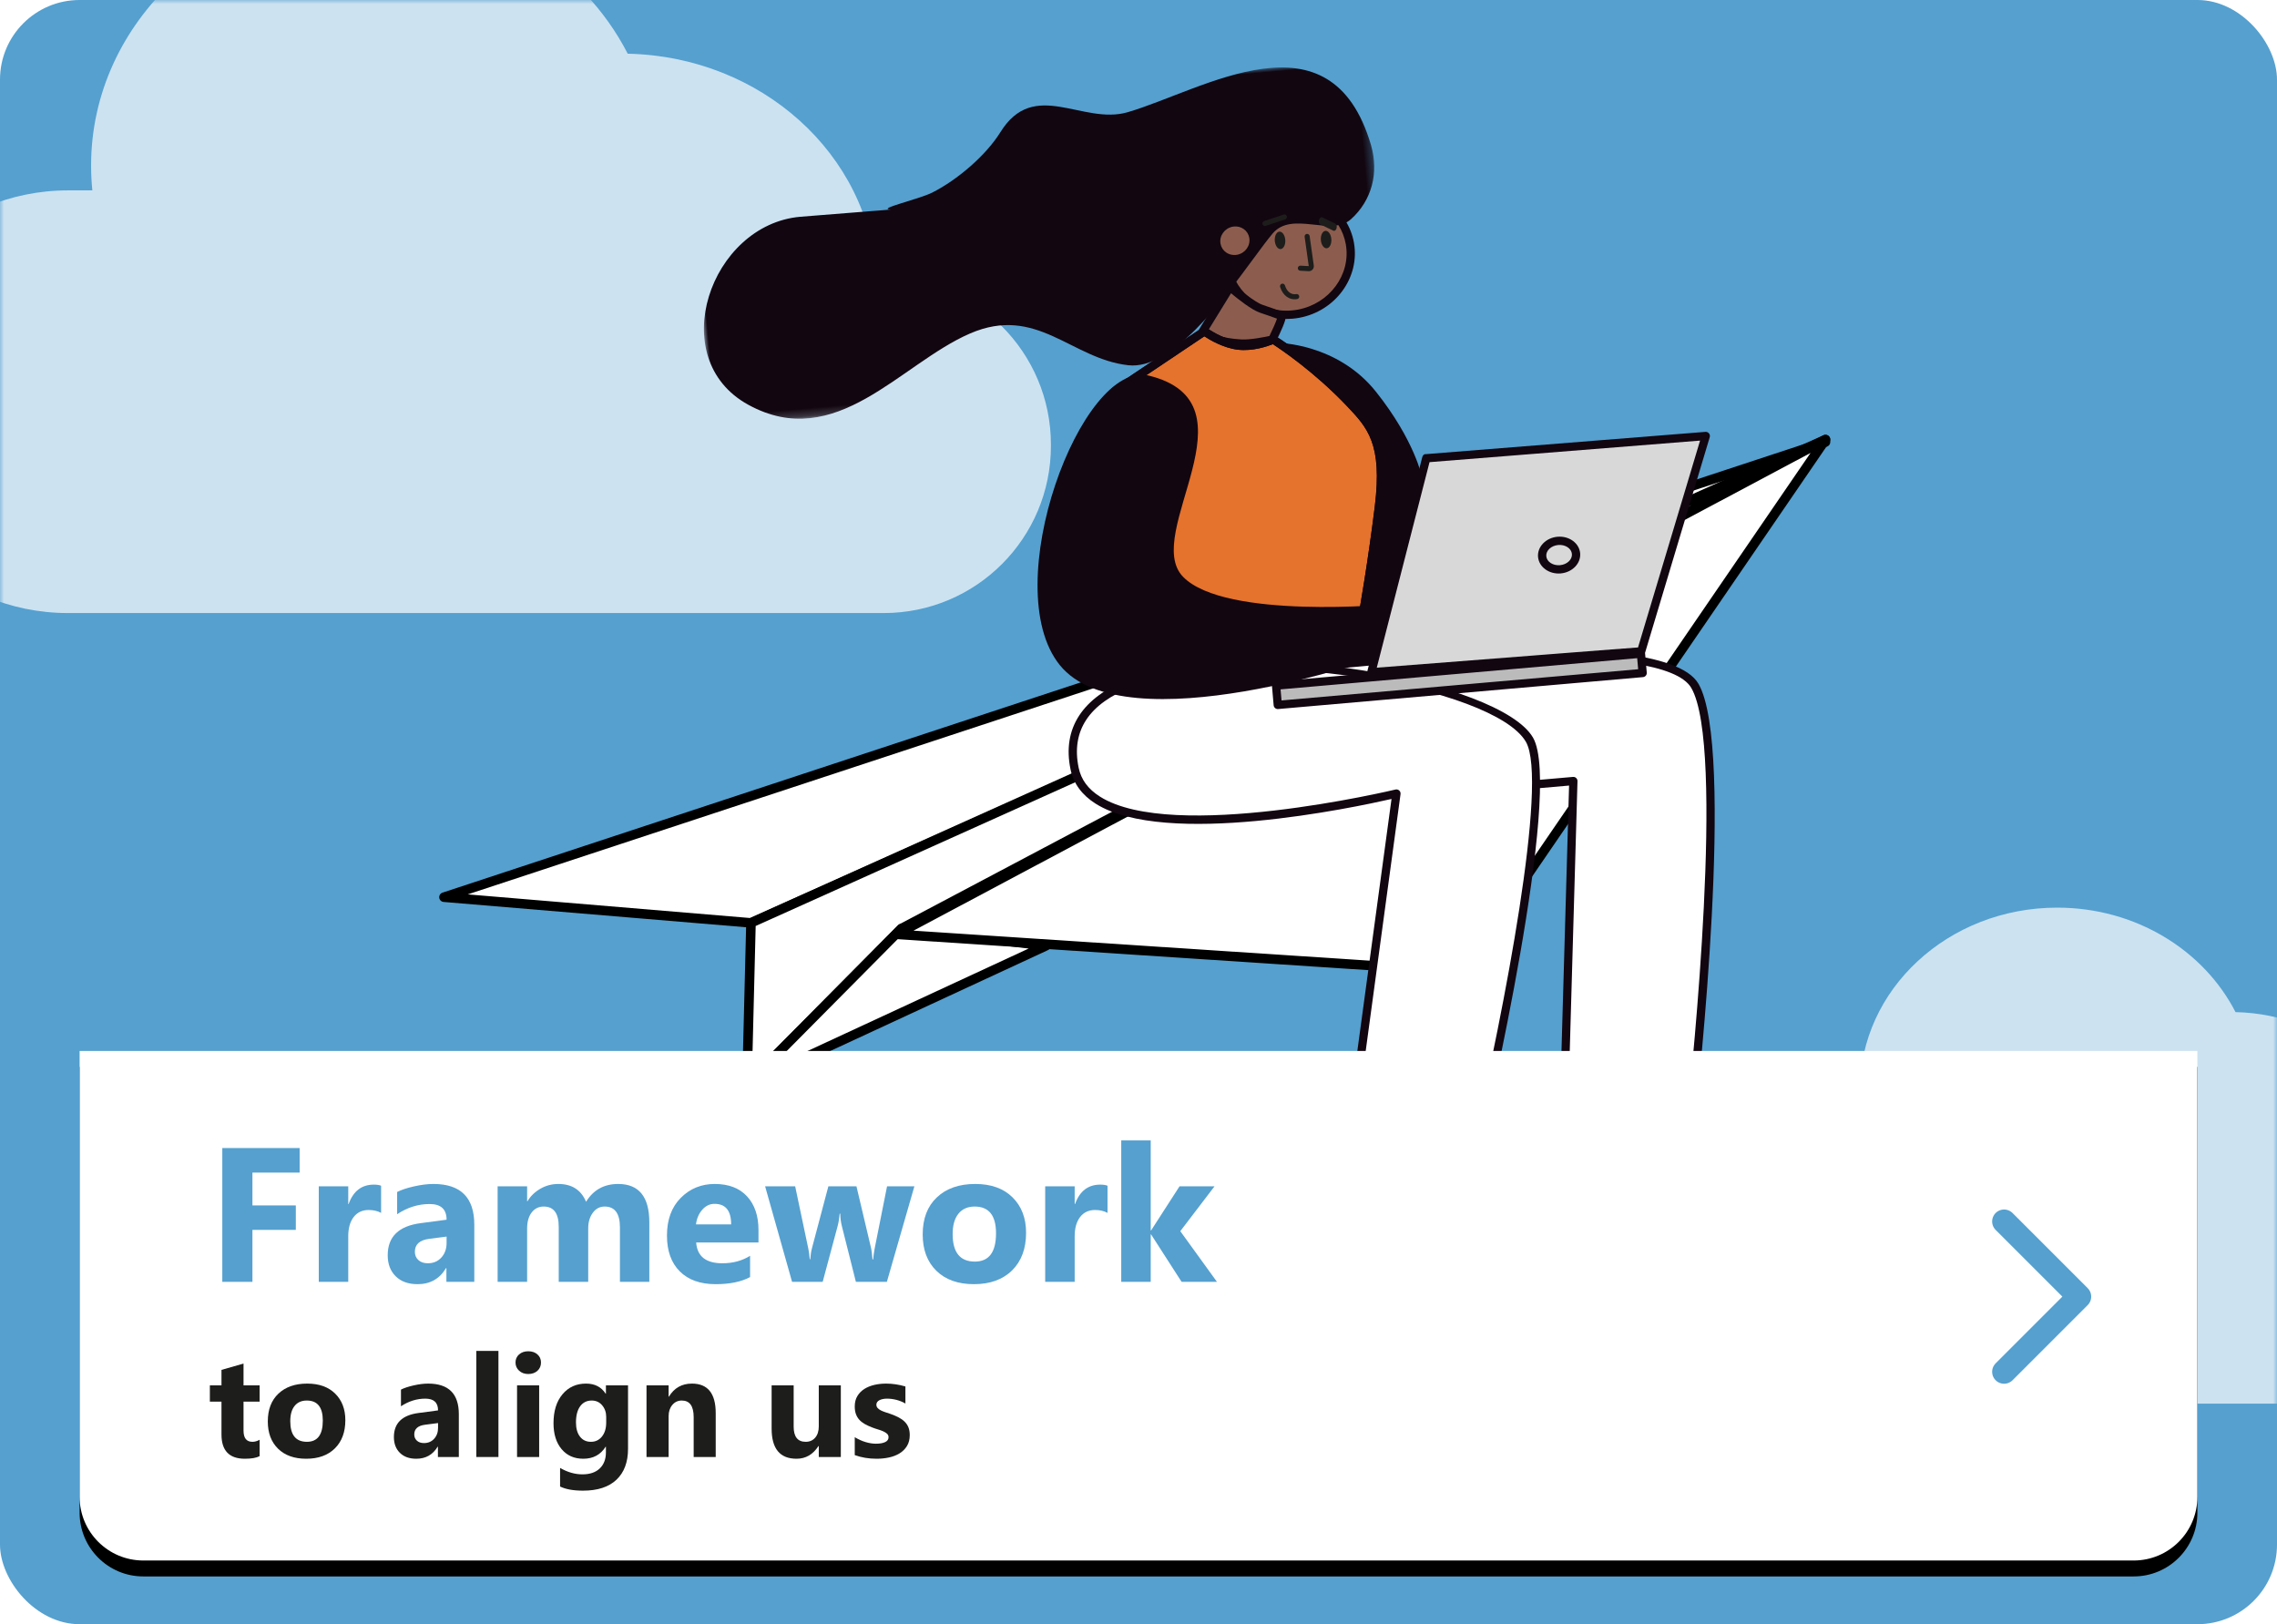 <?xml version="1.0" encoding="UTF-8"?>
<svg width="286px" height="204px" viewBox="0 0 286 204" version="1.1" xmlns="http://www.w3.org/2000/svg" xmlns:xlink="http://www.w3.org/1999/xlink">
    <title>framework-tile</title>
    <defs>
        <rect id="path-1" x="0" y="0" width="286" height="204" rx="10"></rect>
        <polygon id="path-3" points="3.3060661e-16 9.02852716e-16 85.729 9.02852716e-16 85.729 38.782 3.3060661e-16 38.782"></polygon>
        <polygon id="path-5" points="8.39675643e-16 -4.02595157e-16 26.034 -4.02595157e-16 26.034 11.115 8.39675643e-16 11.115"></polygon>
        <path d="M0,0 L266,0 L266,56 C266,60.418 262.418,64 258,64 L8,64 C3.582,64 2.705415e-16,60.418 0,56 L0,0 L0,0 Z" id="path-7"></path>
        <filter x="-2.6%" y="-7.8%" width="105.3%" height="121.9%" filterUnits="objectBoundingBox" id="filter-8">
            <feOffset dx="0" dy="2" in="SourceAlpha" result="shadowOffsetOuter1"></feOffset>
            <feGaussianBlur stdDeviation="2" in="shadowOffsetOuter1" result="shadowBlurOuter1"></feGaussianBlur>
            <feColorMatrix values="0 0 0 0 0   0 0 0 0 0   0 0 0 0 0  0 0 0 0.213 0" type="matrix" in="shadowBlurOuter1"></feColorMatrix>
        </filter>
    </defs>
    <g id="Change-Management---Designs" stroke="none" stroke-width="1" fill="none" fill-rule="evenodd">
        <g id="CM---Home---Design" transform="translate(-425, -989)">
            <g id="framework-tile" transform="translate(425, 989)">
                <g id="framework-thumbnail">
                    <mask id="mask-2" fill="white">
                        <use xlink:href="#path-1"></use>
                    </mask>
                    <use id="Mask" fill="#55A0CF" xlink:href="#path-1"></use>
                    <g id="Group-11" opacity="0.698" mask="url(#mask-2)" fill="#FFFFFF">
                        <g transform="translate(-18, -12)" id="Combined-Shape">
                            <path d="M64.844,0 C78.97,0 91.164,7.663 96.844,18.745 C113.625,19.102 127.218,31.413 128.081,46.842 L129,46.842 C140.598,46.842 150,56.244 150,67.842 L150,68 C150,79.598 140.598,89 129,89 L26.544,89 C11.884,89 8.97651952e-16,77.116 0,62.456 C-1.7953039e-15,47.796 11.884,35.912 26.544,35.912 L29.599,35.913 C29.494,34.885 29.441,33.843 29.441,32.789 C29.441,14.68 45.291,0 64.844,0 Z"></path>
                        </g>
                    </g>
                    <g id="Group-11" opacity="0.698" mask="url(#mask-2)" fill="#FFFFFF">
                        <g transform="translate(213, 114)" id="Combined-Shape">
                            <path d="M45.391,0 C55.279,0 63.815,5.364 67.791,13.122 C79.538,13.371 89.052,21.989 89.657,32.789 L90.245,32.789 C98.394,32.789 105,39.396 105,47.545 C105,55.694 98.394,62.3 90.245,62.3 L18.581,62.3 C8.319,62.3 6.28356366e-16,53.981 0,43.719 C-1.25671273e-15,33.457 8.319,25.139 18.581,25.139 L20.719,25.139 C20.646,24.419 20.609,23.69 20.609,22.953 C20.609,10.276 31.704,0 45.391,0 Z"></path>
                        </g>
                    </g>
                    <g id="Group-10" mask="url(#mask-2)">
                        <g transform="translate(55.767, 3.913)">
                            <g id="Group-9" transform="translate(0, 51.298)" stroke-linejoin="round">
                                <polygon id="Path-5" stroke="#000000" stroke-width="1.2" fill="#FFFFFF" points="0 57.476 173.52 0.309 38.558 60.703"></polygon>
                                <polygon id="Path-6" stroke="#000000" stroke-width="1.2" fill="#FFFFFF" points="38.053 80.982 38.558 60.703 173.52 5.42831324e-14 57.456 61.42"></polygon>
                                <polygon id="Path-7" stroke="#000000" stroke-width="1.2" fill="#FFFFFF" points="38.053 80.982 75.611 63.579 57.456 61.42"></polygon>
                                <polygon id="Path-8" stroke="#000000" stroke-width="1.2" fill="#FFFFFF" points="173.52 0 127.781 66.808 56.832 62.14"></polygon>
                            </g>
                            <g id="Group-47" transform="translate(99.876, 78.904) rotate(-5) translate(-99.876, -78.904)translate(36.474, 5.245)">
                                <polygon id="Path-10" fill="#8C5D4E" points="80.003 18.997 81.37 21.305 81.509 24.617 80.756 27.068 78.415 29.601 74.864 31.124 72.808 31.124 69.923 30.16 67.321 28.447 65.846 26.195 71.489 18.997 75.437 17.994 78.415 17.994"></polygon>
                                <g id="Group-3" transform="translate(0, 0)">
                                    <mask id="mask-4" fill="white">
                                        <use xlink:href="#path-3"></use>
                                    </mask>
                                    <g id="Clip-2"></g>
                                    <path d="M24.73,13.555 C24.969,13.583 14.873,13.475 13.33,13.475 C1.993,13.475 -5.293,29.722 4.779,36.435 C15.211,43.391 24.231,32.96 33.281,29.943 C41.963,27.049 45.672,34.227 52.757,35.644 C58.096,36.712 65.11,28.742 69.566,23.689 C70.614,22.498 71.523,21.47 72.233,20.759 C74.941,18.05 79.509,21.835 82.21,19.809 C85.013,17.706 86.238,14.305 85.534,10.784 C82.001,-6.889 65.2,2.025 55.449,3.975 C49.645,5.135 44.117,-1.343 39.298,5.083 C37.225,7.846 33.38,10.585 30.113,11.892 C28.369,12.589 22.865,13.333 24.73,13.555" id="Fill-1" fill="#120610" mask="url(#mask-4)"></path>
                                </g>
                                <path d="M74.127,16.61 C73.879,16.61 73.629,16.621 73.377,16.646 C69.336,17.028 66.314,20.458 66.643,24.292 L66.643,24.293 C66.795,26.077 67.652,27.705 69.056,28.877 C70.573,30.144 72.532,30.731 74.555,30.542 C78.599,30.159 81.621,26.729 81.292,22.896 C81.139,21.11 80.282,19.483 78.879,18.311 C77.549,17.201 75.885,16.61 74.127,16.61 M73.806,31.617 C71.804,31.617 69.906,30.942 68.389,29.674 C66.771,28.323 65.784,26.443 65.607,24.381 C65.229,19.981 68.672,16.046 73.28,15.61 C75.587,15.389 77.815,16.068 79.545,17.513 C81.164,18.864 82.153,20.744 82.327,22.807 C82.705,27.206 79.261,31.141 74.653,31.578 C74.368,31.604 74.086,31.617 73.806,31.617" id="Fill-4" fill="#120610"></path>
                                <path d="M65.1,21.468 C64.999,20.199 65.969,19.065 67.268,18.934 C68.566,18.804 69.701,19.726 69.803,20.995 C69.906,22.263 68.936,23.397 67.638,23.528 C66.337,23.658 65.201,22.736 65.1,21.468" id="Fill-6" fill="#8C5D4E"></path>
                                <path d="M67.514,19.442 C67.451,19.442 67.386,19.445 67.321,19.451 C66.302,19.554 65.538,20.44 65.617,21.426 C65.654,21.888 65.871,22.306 66.229,22.603 C66.602,22.916 67.094,23.055 67.585,23.01 C68.603,22.908 69.364,22.023 69.285,21.037 C69.248,20.574 69.031,20.155 68.674,19.857 C68.349,19.586 67.943,19.442 67.514,19.442 M67.388,24.059 C66.716,24.059 66.076,23.831 65.562,23.402 C64.99,22.924 64.64,22.252 64.582,21.509 C64.457,19.963 65.64,18.576 67.216,18.417 C68.001,18.34 68.751,18.567 69.34,19.058 C69.913,19.537 70.262,20.21 70.321,20.953 C70.447,22.499 69.267,23.887 67.691,24.044 C67.589,24.054 67.488,24.059 67.388,24.059" id="Fill-8" fill="#120610"></path>
                                <path d="M69.988,30.023 C71.199,30.548 72.496,31.163 72.496,31.163 C72.496,31.654 71.046,34.012 71.046,34.012 C71.046,34.012 68.56,34.375 67.108,34.167 C63.153,33.602 62.447,32.199 62.447,32.199 L66.337,26.965 C66.337,26.965 68.777,29.497 69.988,30.023" id="Fill-10" fill="#8C5D4E"></path>
                                <path d="M63.107,32.182 C63.503,32.547 64.588,33.283 67.181,33.652 C68.288,33.809 70.087,33.61 70.731,33.529 C71.19,32.769 71.661,31.915 71.868,31.442 C71.393,31.221 70.568,30.841 69.78,30.5 C68.789,30.07 67.175,28.538 66.393,27.761 L63.107,32.182 Z M68.195,34.751 C67.784,34.751 67.384,34.732 67.035,34.682 C62.93,34.096 62.067,32.601 61.982,32.433 C61.895,32.257 61.913,32.047 62.031,31.889 L65.92,26.655 C66.009,26.532 66.151,26.456 66.304,26.445 C66.458,26.43 66.606,26.495 66.71,26.604 C67.37,27.287 69.281,29.149 70.195,29.546 C71.413,30.074 72.719,30.692 72.719,30.692 C72.9,30.778 73.016,30.961 73.016,31.162 C73.016,31.691 72.185,33.152 71.489,34.284 C71.407,34.415 71.273,34.504 71.121,34.526 C71.04,34.538 69.561,34.751 68.195,34.751 L68.195,34.751 Z" id="Fill-12" fill="#120610"></path>
                                <g id="Group-16" transform="translate(72.34, 136.202)">
                                    <mask id="mask-6" fill="white">
                                        <use xlink:href="#path-5"></use>
                                    </mask>
                                    <g id="Clip-15"></g>
                                    <polygon id="Fill-14" fill="#000000" mask="url(#mask-6)" points="8.39675643e-16 2.213 0.986 11.087 26.034 11.115 12.228 -4.02595157e-16"></polygon>
                                </g>
                                <polygon id="Fill-17" fill="#000000" points="100.52 137.013 101.755 146.674 126.803 146.7 112.997 135.586"></polygon>
                                <path d="M71.692,34.48 C71.692,34.48 79.137,35.156 83.451,41.671 C87.766,48.185 88.275,52.838 88.275,52.838 L82.436,68.997 L79.814,68.912 L71.692,34.48 Z" id="Fill-19" fill="#120610"></path>
                                <path d="M98.719,92.541 L103.887,92.541 L98.669,137.347 L115.087,135.122 C115.087,135.122 124.069,90.326 120.132,81.958 C116.194,73.589 68.198,75.558 68.198,75.558 L98.719,92.541 Z" id="Fill-21" fill="#FFFFFF"></path>
                                <path d="M98.853,92.021 L103.887,92.021 C104.036,92.021 104.177,92.084 104.275,92.196 C104.375,92.307 104.421,92.454 104.403,92.601 L99.263,136.741 L114.649,134.657 C115.489,130.377 123.298,89.905 119.661,82.179 C116.688,75.859 84.49,75.548 70.079,76.01 L98.853,92.021 Z M98.67,137.866 C98.534,137.866 98.404,137.814 98.306,137.717 C98.19,137.605 98.136,137.446 98.154,137.287 L103.302,93.061 L98.718,93.061 C98.629,93.061 98.544,93.039 98.467,92.995 L67.947,76.012 C67.742,75.899 67.638,75.665 67.693,75.438 C67.746,75.211 67.945,75.048 68.178,75.038 C70.148,74.959 116.564,73.155 120.603,81.736 C124.568,90.163 115.965,133.388 115.597,135.224 C115.554,135.442 115.378,135.607 115.156,135.637 L98.739,137.861 C98.717,137.864 98.692,137.866 98.67,137.866 L98.67,137.866 Z" id="Fill-23" fill="#120610"></path>
                                <path d="M81.613,92.172 C81.613,92.172 43.1,97.992 41.617,85.527 C39.155,64.852 94.228,77.122 98.842,86.88 C102.042,93.649 88.012,136.475 88.012,136.475 L71.275,137.952 L81.613,92.172 Z" id="Fill-25" fill="#FFFFFF"></path>
                                <path d="M81.612,91.652 C81.757,91.652 81.895,91.711 81.992,91.818 C82.11,91.943 82.157,92.119 82.12,92.286 L71.939,137.371 L87.624,135.988 C92.471,121.142 100.814,92.27 98.373,87.103 C94.945,79.858 64.324,71.727 49.744,75.918 C44.133,77.533 41.571,80.745 42.132,85.465 C42.313,86.984 43.083,88.241 44.488,89.311 C53.085,95.864 81.247,91.7 81.535,91.658 C81.562,91.654 81.586,91.652 81.612,91.652 M71.275,138.472 C71.125,138.472 70.983,138.408 70.883,138.294 C70.774,138.169 70.731,137.999 70.767,137.837 L80.938,92.793 C76.261,93.442 52.104,96.42 43.856,90.138 C42.24,88.906 41.314,87.376 41.1,85.589 C40.477,80.36 43.367,76.671 49.457,74.92 C64.364,70.633 95.763,79.153 99.311,86.658 C102.563,93.535 89.082,134.88 88.505,136.637 C88.44,136.835 88.266,136.975 88.057,136.993 L71.32,138.47 C71.306,138.47 71.29,138.472 71.275,138.472" id="Fill-27" fill="#120610"></path>
                                <path d="M50.79,38.755 L62.64,32.23 C62.64,32.23 64.589,33.94 66.721,34.386 C68.855,34.831 71.169,34.012 71.169,34.012 C71.169,34.012 75.789,37.449 79.994,42.734 C82.409,45.769 84.278,48.028 82.56,56.1 C80.844,64.171 78.966,70.924 78.966,70.924 L52.174,67.983 L50.79,38.755 Z" id="Fill-29" fill="#E5722D"></path>
                                <path d="M52.672,67.515 L78.582,70.358 C79.017,68.753 80.601,62.811 82.051,55.992 C83.702,48.229 82.002,46.091 79.649,43.134 C75.985,38.531 72.013,35.326 71.068,34.59 C70.37,34.799 68.454,35.282 66.614,34.895 C64.841,34.524 63.221,33.36 62.581,32.855 L51.324,39.055 L52.672,67.515 Z M78.966,71.444 C78.948,71.444 78.93,71.443 78.909,71.441 L52.118,68.5 C51.864,68.472 51.667,68.263 51.655,68.007 L50.27,38.78 C50.262,38.582 50.366,38.396 50.54,38.301 L62.39,31.775 C62.579,31.667 62.819,31.694 62.983,31.838 C63.001,31.855 64.86,33.466 66.826,33.877 C68.808,34.293 70.975,33.53 70.997,33.522 C71.153,33.466 71.338,33.493 71.48,33.595 C71.527,33.631 76.2,37.134 80.4,42.41 C82.898,45.547 84.821,47.964 83.067,56.208 C81.367,64.202 79.486,70.995 79.468,71.063 C79.405,71.29 79.198,71.444 78.966,71.444 L78.966,71.444 Z" id="Fill-31" fill="#120610"></path>
                                <path d="M50.79,38.755 L62.64,32.23 C62.64,32.23 64.589,33.94 66.721,34.386 C68.855,34.831 71.169,34.012 71.169,34.012 C71.169,34.012 75.789,37.449 79.994,42.734 C82.409,45.769 84.278,48.028 82.56,56.1 C80.844,64.171 78.966,70.924 78.966,70.924 L52.174,67.983 L50.79,38.755 Z" id="Fill-33"></path>
                                <path d="M52.672,67.515 L78.582,70.358 C79.017,68.753 80.601,62.811 82.051,55.992 C83.702,48.229 82.002,46.091 79.649,43.134 C75.985,38.531 72.013,35.326 71.068,34.59 C70.37,34.799 68.454,35.282 66.614,34.895 C64.841,34.524 63.221,33.36 62.581,32.855 L51.324,39.055 L52.672,67.515 Z M78.966,71.444 C78.948,71.444 78.93,71.443 78.909,71.441 L52.118,68.5 C51.864,68.472 51.667,68.263 51.655,68.007 L50.27,38.78 C50.262,38.582 50.366,38.396 50.54,38.301 L62.39,31.775 C62.579,31.667 62.819,31.694 62.983,31.838 C63.001,31.855 64.86,33.466 66.826,33.877 C68.808,34.293 70.975,33.53 70.997,33.522 C71.153,33.466 71.338,33.493 71.48,33.595 C71.527,33.631 76.2,37.134 80.4,42.41 C82.898,45.547 84.821,47.964 83.067,56.208 C81.367,64.202 79.486,70.995 79.468,71.063 C79.405,71.29 79.198,71.444 78.966,71.444 L78.966,71.444 Z" id="Fill-35" fill="#120610"></path>
                                <path d="M57.299,62.729 C52.498,56.89 68.89,41.81 55.177,37.156 C46.948,34.364 33.838,61.924 40.899,72.414 C48.197,83.253 80.931,74.9 80.931,74.9 L83.091,68.423 C83.091,68.423 62.099,68.568 57.299,62.729" id="Fill-37" fill="#120610"></path>
                                <polygon id="Fill-41" fill="#BBBBBB" points="67.735 79.781 113.739 79.781 113.739 77.347 67.735 77.347"></polygon>
                                <path d="M68.256,79.261 L113.219,79.261 L113.219,77.866 L68.256,77.866 L68.256,79.261 Z M113.739,80.301 L67.736,80.301 C67.449,80.301 67.216,80.069 67.216,79.781 L67.216,77.346 C67.216,77.059 67.449,76.826 67.736,76.826 L113.739,76.826 C114.025,76.826 114.259,77.059 114.259,77.346 L114.259,79.781 C114.259,80.069 114.025,80.301 113.739,80.301 L113.739,80.301 Z" id="Fill-43" fill="#120610"></path>
                                <path d="M72.536,134.358 C72.272,134.358 72.047,134.159 72.019,133.891 C71.99,133.606 72.197,133.351 72.484,133.322 L89.277,131.598 C89.584,131.562 89.817,131.777 89.848,132.062 C89.876,132.348 89.669,132.602 89.383,132.632 L72.589,134.355 C72.571,134.357 72.553,134.358 72.536,134.358" id="Fill-45" fill="#120610"></path>
                                <path d="M99.108,133.034 C98.853,133.034 98.631,132.846 98.595,132.587 C98.554,132.303 98.751,132.04 99.035,131.999 L116.099,129.592 C116.373,129.553 116.645,129.749 116.686,130.033 C116.726,130.318 116.529,130.581 116.245,130.621 L99.182,133.029 C99.157,133.032 99.133,133.034 99.108,133.034" id="Fill-46" fill="#120610"></path>
                                <polygon id="Path-9" fill="#D8D8D8" points="89.301 50.544 79.372 77.018 114.029 76.457 124.084 51.12"></polygon>
                                <path d="M80.53,76.207 L113.445,76.525 L123.469,51.331 L89.381,51.067 L80.53,76.207 Z M113.796,77.568 L113.792,77.568 L79.795,77.24 C79.626,77.238 79.47,77.156 79.372,77.018 C79.277,76.881 79.253,76.706 79.309,76.547 L88.523,50.371 C88.596,50.16 88.777,49.968 89.017,50.024 L124.237,50.297 C124.407,50.298 124.567,50.384 124.663,50.527 C124.761,50.669 124.779,50.85 124.716,51.009 L114.279,77.24 C114.2,77.438 114.009,77.568 113.796,77.568 L113.796,77.568 Z" id="Fill-39" fill="#120610"></path>
                                <path d="M104.578,62.842 C103.686,62.842 102.961,63.413 102.961,64.113 C102.961,64.815 103.686,65.386 104.578,65.386 C105.467,65.386 106.192,64.815 106.192,64.113 C106.192,63.413 105.467,62.842 104.578,62.842 M104.578,66.425 C103.113,66.425 101.921,65.389 101.921,64.113 C101.921,62.839 103.113,61.802 104.578,61.802 C106.042,61.802 107.232,62.839 107.232,64.113 C107.232,65.389 106.042,66.425 104.578,66.425" id="Fill-44" fill="#120610"></path>
                            </g>
                            <g id="Group-13" transform="translate(107.048, 28.369) rotate(6) translate(-107.048, -28.369)translate(102.379, 23.059)">
                                <path d="M3.074,3.326 C2.968,2.729 2.592,2.296 2.232,2.36 C1.872,2.423 1.667,2.959 1.772,3.556 C1.877,4.153 2.254,4.586 2.613,4.523 C2.973,4.46 3.179,3.924 3.074,3.326" id="Fill-1" fill="#1D1D1B"></path>
                                <path d="M8.818,2.622 C8.713,2.025 8.336,1.592 7.977,1.655 C7.617,1.719 7.412,2.254 7.517,2.852 C7.622,3.449 7.999,3.882 8.358,3.819 C8.717,3.755 8.924,3.219 8.818,2.622" id="Fill-3" fill="#1D1D1B"></path>
                                <path d="M5.679,2.285 C5.85,2.243 6.022,2.346 6.065,2.516 L6.971,6.142 C7.016,6.324 6.978,6.515 6.866,6.666 C6.771,6.793 6.63,6.88 6.471,6.908 C6.443,6.913 6.419,6.916 6.396,6.916 L5.341,6.969 C5.166,6.978 5.017,6.843 5.008,6.667 C4.999,6.492 5.134,6.343 5.31,6.334 L6.35,6.282 L5.448,2.67 C5.409,2.514 5.493,2.356 5.638,2.298 L5.679,2.285 Z" id="Stroke-5" fill="#1D1D1B" fill-rule="nonzero"></path>
                                <path d="M7.027,0.357 C7.069,0.106 7.241,-0.048 7.411,0.014 L9.096,0.622 C9.266,0.684 9.371,0.938 9.329,1.189 C9.287,1.441 9.115,1.595 8.945,1.533 L7.26,0.924 C7.089,0.863 6.985,0.609 7.027,0.357 Z" id="Stroke-7" fill="#1D1D1B" fill-rule="nonzero"></path>
                                <path d="M2.533,0.171 C2.693,0.098 2.881,0.168 2.954,0.328 C3.027,0.488 2.957,0.676 2.797,0.749 L0.45,1.82 C0.29,1.893 0.102,1.823 0.029,1.663 C-0.044,1.503 0.026,1.315 0.186,1.242 L2.533,0.171 Z" id="Stroke-9" fill="#1D1D1B" fill-rule="nonzero"></path>
                                <path d="M3.214,8.837 C3.376,8.769 3.562,8.845 3.631,9.007 C3.949,9.762 4.533,10.116 5.159,9.939 C5.328,9.891 5.504,9.989 5.552,10.158 C5.6,10.327 5.501,10.502 5.333,10.55 C4.369,10.823 3.48,10.284 3.045,9.254 C2.977,9.092 3.053,8.906 3.214,8.837 Z" id="Stroke-11" fill="#1D1D1B" fill-rule="nonzero"></path>
                            </g>
                        </g>
                    </g>
                </g>
                <g id="Group-21" transform="translate(10, 132)">
                    <g id="Rectangle">
                        <use fill="black" fill-opacity="1" filter="url(#filter-8)" xlink:href="#path-7"></use>
                        <use fill="#FFFFFF" fill-rule="evenodd" xlink:href="#path-7"></use>
                    </g>
                    <g id="Framework-to-align-u" transform="translate(16.36, 11.234)" fill-rule="nonzero">
                        <polygon id="Path" fill="#55A0CF" points="11.276 4.043 5.347 4.043 5.347 8.168 10.796 8.168 10.796 11.238 5.347 11.238 5.347 17.766 1.562 17.766 1.562 0.961 11.276 0.961"></polygon>
                        <path d="M21.507,9.105 C21.062,8.863 20.542,8.742 19.948,8.742 C19.144,8.742 18.515,9.037 18.062,9.627 C17.608,10.217 17.382,11.02 17.382,12.035 L17.382,17.766 L13.679,17.766 L13.679,5.766 L17.382,5.766 L17.382,7.992 L17.429,7.992 C18.015,6.367 19.069,5.555 20.593,5.555 C20.983,5.555 21.288,5.602 21.507,5.695 L21.507,9.105 Z" id="Path" fill="#55A0CF"></path>
                        <path d="M33.214,17.766 L29.71,17.766 L29.71,16.043 L29.663,16.043 C28.858,17.387 27.667,18.059 26.089,18.059 C24.925,18.059 24.009,17.729 23.341,17.068 C22.673,16.408 22.339,15.527 22.339,14.426 C22.339,12.098 23.718,10.754 26.476,10.395 L29.733,9.961 C29.733,8.648 29.022,7.992 27.601,7.992 C26.171,7.992 24.812,8.418 23.522,9.27 L23.522,6.48 C24.038,6.215 24.743,5.98 25.638,5.777 C26.532,5.574 27.347,5.473 28.081,5.473 C31.503,5.473 33.214,7.18 33.214,10.594 L33.214,17.766 Z M29.733,12.891 L29.733,12.082 L27.554,12.363 C26.351,12.52 25.749,13.062 25.749,13.992 C25.749,14.414 25.896,14.76 26.188,15.029 C26.481,15.299 26.878,15.434 27.378,15.434 C28.073,15.434 28.64,15.193 29.077,14.713 C29.515,14.232 29.733,13.625 29.733,12.891 Z" id="Shape" fill="#55A0CF"></path>
                        <path d="M55.198,17.766 L51.507,17.766 L51.507,10.922 C51.507,9.18 50.866,8.309 49.585,8.309 C48.976,8.309 48.479,8.57 48.097,9.094 C47.714,9.617 47.522,10.27 47.522,11.051 L47.522,17.766 L43.819,17.766 L43.819,10.852 C43.819,9.156 43.19,8.309 41.933,8.309 C41.3,8.309 40.794,8.559 40.415,9.059 C40.036,9.559 39.847,10.238 39.847,11.098 L39.847,17.766 L36.144,17.766 L36.144,5.766 L39.847,5.766 L39.847,7.641 L39.894,7.641 C40.276,7 40.813,6.479 41.505,6.076 C42.196,5.674 42.952,5.473 43.772,5.473 C45.468,5.473 46.628,6.219 47.253,7.711 C48.167,6.219 49.511,5.473 51.284,5.473 C53.894,5.473 55.198,7.082 55.198,10.301 L55.198,17.766 Z" id="Path" fill="#55A0CF"></path>
                        <path d="M68.909,12.82 L61.081,12.82 C61.206,14.562 62.304,15.434 64.374,15.434 C65.694,15.434 66.854,15.121 67.854,14.496 L67.854,17.168 C66.745,17.762 65.304,18.059 63.53,18.059 C61.593,18.059 60.089,17.521 59.019,16.447 C57.948,15.373 57.413,13.875 57.413,11.953 C57.413,9.961 57.991,8.383 59.147,7.219 C60.304,6.055 61.726,5.473 63.413,5.473 C65.163,5.473 66.517,5.992 67.474,7.031 C68.431,8.07 68.909,9.48 68.909,11.262 L68.909,12.82 Z M65.476,10.547 C65.476,8.828 64.78,7.969 63.39,7.969 C62.796,7.969 62.282,8.215 61.849,8.707 C61.415,9.199 61.151,9.812 61.058,10.547 L65.476,10.547 Z" id="Shape" fill="#55A0CF"></path>
                        <path d="M88.491,5.766 L85.034,17.766 L81.144,17.766 L79.374,10.734 C79.257,10.266 79.19,9.754 79.175,9.199 L79.104,9.199 C79.05,9.809 78.972,10.305 78.87,10.688 L76.972,17.766 L73.128,17.766 L69.741,5.766 L73.515,5.766 L75.167,13.594 C75.245,13.961 75.304,14.406 75.343,14.93 L75.413,14.93 C75.452,14.383 75.522,13.922 75.624,13.547 L77.687,5.766 L81.214,5.766 L83.065,13.594 C83.112,13.789 83.167,14.242 83.229,14.953 L83.312,14.953 C83.351,14.5 83.413,14.047 83.499,13.594 L85.058,5.766 L88.491,5.766 Z" id="Path" fill="#55A0CF"></path>
                        <path d="M95.968,18.059 C93.968,18.059 92.396,17.498 91.251,16.377 C90.106,15.256 89.534,13.734 89.534,11.812 C89.534,9.828 90.128,8.275 91.315,7.154 C92.503,6.033 94.108,5.473 96.132,5.473 C98.124,5.473 99.687,6.033 100.819,7.154 C101.952,8.275 102.519,9.758 102.519,11.602 C102.519,13.594 101.935,15.168 100.767,16.324 C99.599,17.48 97.999,18.059 95.968,18.059 Z M96.062,8.309 C95.187,8.309 94.507,8.609 94.022,9.211 C93.538,9.812 93.296,10.664 93.296,11.766 C93.296,14.07 94.226,15.223 96.085,15.223 C97.858,15.223 98.745,14.039 98.745,11.672 C98.745,9.43 97.851,8.309 96.062,8.309 Z" id="Shape" fill="#55A0CF"></path>
                        <path d="M112.749,9.105 C112.304,8.863 111.784,8.742 111.19,8.742 C110.386,8.742 109.757,9.037 109.304,9.627 C108.851,10.217 108.624,11.02 108.624,12.035 L108.624,17.766 L104.921,17.766 L104.921,5.766 L108.624,5.766 L108.624,7.992 L108.671,7.992 C109.257,6.367 110.312,5.555 111.835,5.555 C112.226,5.555 112.53,5.602 112.749,5.695 L112.749,9.105 Z" id="Path" fill="#55A0CF"></path>
                        <polygon id="Path" fill="#55A0CF" points="126.495 17.766 122.054 17.766 118.222 11.812 118.175 11.812 118.175 17.766 114.472 17.766 114.472 0 118.175 0 118.175 11.309 118.222 11.309 121.796 5.766 126.19 5.766 121.89 11.402"></polygon>
                        <path d="M6.249,39.66 C5.839,39.877 5.221,39.985 4.395,39.985 C2.438,39.985 1.459,38.969 1.459,36.936 L1.459,32.813 L0,32.813 L0,30.766 L1.459,30.766 L1.459,28.823 L4.228,28.032 L4.228,30.766 L6.249,30.766 L6.249,32.813 L4.228,32.813 L4.228,36.452 C4.228,37.39 4.6,37.858 5.344,37.858 C5.637,37.858 5.938,37.773 6.249,37.604 L6.249,39.66 Z" id="Path" fill="#1D1D1B"></path>
                        <path d="M12.103,39.985 C10.603,39.985 9.423,39.565 8.565,38.724 C7.707,37.883 7.277,36.742 7.277,35.301 C7.277,33.812 7.723,32.648 8.613,31.807 C9.504,30.966 10.708,30.546 12.226,30.546 C13.72,30.546 14.892,30.966 15.741,31.807 C16.591,32.648 17.016,33.76 17.016,35.143 C17.016,36.637 16.578,37.817 15.702,38.685 C14.826,39.552 13.626,39.985 12.103,39.985 Z M12.173,32.673 C11.517,32.673 11.007,32.898 10.644,33.35 C10.28,33.801 10.099,34.439 10.099,35.266 C10.099,36.994 10.796,37.858 12.19,37.858 C13.521,37.858 14.186,36.971 14.186,35.195 C14.186,33.514 13.515,32.673 12.173,32.673 Z" id="Shape" fill="#1D1D1B"></path>
                        <path d="M31.271,39.766 L28.644,39.766 L28.644,38.474 L28.608,38.474 C28.005,39.481 27.111,39.985 25.928,39.985 C25.055,39.985 24.368,39.738 23.867,39.243 C23.366,38.748 23.115,38.087 23.115,37.261 C23.115,35.515 24.149,34.507 26.218,34.237 L28.661,33.912 C28.661,32.928 28.128,32.436 27.062,32.436 C25.989,32.436 24.97,32.755 24.003,33.394 L24.003,31.302 C24.39,31.103 24.918,30.927 25.589,30.774 C26.26,30.622 26.871,30.546 27.422,30.546 C29.988,30.546 31.271,31.826 31.271,34.387 L31.271,39.766 Z M28.661,36.109 L28.661,35.503 L27.026,35.714 C26.124,35.831 25.673,36.238 25.673,36.936 C25.673,37.252 25.783,37.511 26.002,37.713 C26.222,37.916 26.52,38.017 26.895,38.017 C27.416,38.017 27.841,37.836 28.169,37.476 C28.497,37.116 28.661,36.66 28.661,36.109 Z" id="Shape" fill="#1D1D1B"></path>
                        <polygon id="Path" fill="#1D1D1B" points="36.246 39.766 33.469 39.766 33.469 26.441 36.246 26.441"></polygon>
                        <path d="M39.99,29.342 C39.521,29.342 39.138,29.203 38.839,28.924 C38.54,28.646 38.391,28.305 38.391,27.9 C38.391,27.484 38.54,27.145 38.839,26.881 C39.138,26.617 39.521,26.485 39.99,26.485 C40.465,26.485 40.85,26.617 41.146,26.881 C41.442,27.145 41.59,27.484 41.59,27.9 C41.59,28.322 41.442,28.668 41.146,28.938 C40.85,29.207 40.465,29.342 39.99,29.342 Z M41.361,39.766 L38.584,39.766 L38.584,30.766 L41.361,30.766 L41.361,39.766 Z" id="Shape" fill="#1D1D1B"></path>
                        <path d="M52.523,38.737 C52.523,40.407 52.04,41.701 51.073,42.618 C50.106,43.535 48.706,43.993 46.872,43.993 C45.659,43.993 44.698,43.82 43.989,43.475 L43.989,41.137 C44.915,41.676 45.85,41.945 46.793,41.945 C47.73,41.945 48.457,41.698 48.973,41.203 C49.488,40.708 49.746,40.035 49.746,39.186 L49.746,38.474 L49.711,38.474 C49.078,39.481 48.144,39.985 46.907,39.985 C45.759,39.985 44.848,39.581 44.174,38.772 C43.5,37.964 43.163,36.88 43.163,35.521 C43.163,33.997 43.538,32.787 44.288,31.891 C45.038,30.994 46.025,30.546 47.25,30.546 C48.346,30.546 49.166,30.968 49.711,31.812 L49.746,31.812 L49.746,30.766 L52.523,30.766 L52.523,38.737 Z M49.781,35.441 L49.781,34.729 C49.781,34.161 49.613,33.676 49.276,33.275 C48.939,32.874 48.501,32.673 47.962,32.673 C47.347,32.673 46.863,32.913 46.512,33.394 C46.16,33.874 45.984,34.551 45.984,35.424 C45.984,36.174 46.151,36.767 46.485,37.204 C46.819,37.64 47.276,37.858 47.856,37.858 C48.431,37.858 48.895,37.637 49.25,37.195 C49.604,36.752 49.781,36.168 49.781,35.441 Z" id="Shape" fill="#1D1D1B"></path>
                        <path d="M63.536,39.766 L60.768,39.766 L60.768,34.765 C60.768,33.37 60.27,32.673 59.273,32.673 C58.793,32.673 58.397,32.857 58.087,33.227 C57.776,33.596 57.621,34.064 57.621,34.633 L57.621,39.766 L54.844,39.766 L54.844,30.766 L57.621,30.766 L57.621,32.189 L57.656,32.189 C58.318,31.094 59.282,30.546 60.548,30.546 C62.54,30.546 63.536,31.782 63.536,34.255 L63.536,39.766 Z" id="Path" fill="#1D1D1B"></path>
                        <path d="M79.251,39.766 L76.482,39.766 L76.482,38.395 L76.438,38.395 C75.753,39.455 74.836,39.985 73.688,39.985 C71.602,39.985 70.559,38.723 70.559,36.197 L70.559,30.766 L73.327,30.766 L73.327,35.951 C73.327,37.223 73.831,37.858 74.839,37.858 C75.337,37.858 75.735,37.684 76.034,37.335 C76.333,36.987 76.482,36.514 76.482,35.916 L76.482,30.766 L79.251,30.766 L79.251,39.766 Z" id="Path" fill="#1D1D1B"></path>
                        <path d="M81,39.528 L81,37.278 C81.457,37.554 81.913,37.759 82.367,37.894 C82.821,38.028 83.25,38.096 83.654,38.096 C84.146,38.096 84.535,38.028 84.819,37.894 C85.103,37.759 85.245,37.554 85.245,37.278 C85.245,37.103 85.181,36.956 85.052,36.839 C84.923,36.722 84.757,36.619 84.555,36.531 C84.353,36.443 84.132,36.364 83.892,36.294 C83.651,36.224 83.42,36.145 83.197,36.057 C82.84,35.922 82.525,35.777 82.252,35.622 C81.98,35.466 81.751,35.286 81.567,35.081 C81.382,34.876 81.242,34.639 81.145,34.369 C81.048,34.1 81,33.78 81,33.411 C81,32.907 81.11,32.474 81.33,32.11 C81.549,31.747 81.842,31.45 82.208,31.218 C82.575,30.987 82.994,30.817 83.465,30.708 C83.937,30.6 84.428,30.546 84.938,30.546 C85.336,30.546 85.74,30.577 86.15,30.638 C86.561,30.7 86.965,30.789 87.363,30.906 L87.363,33.051 C87.012,32.846 86.635,32.692 86.234,32.589 C85.833,32.487 85.438,32.436 85.052,32.436 C84.87,32.436 84.699,32.452 84.538,32.484 C84.376,32.516 84.234,32.563 84.111,32.625 C83.988,32.686 83.892,32.765 83.821,32.862 C83.751,32.958 83.716,33.068 83.716,33.191 C83.716,33.355 83.769,33.496 83.874,33.613 C83.979,33.73 84.117,33.832 84.287,33.917 C84.457,34.001 84.646,34.078 84.854,34.145 C85.062,34.212 85.269,34.281 85.474,34.352 C85.843,34.48 86.177,34.621 86.476,34.773 C86.774,34.926 87.031,35.104 87.245,35.31 C87.458,35.515 87.623,35.755 87.737,36.03 C87.851,36.306 87.908,36.634 87.908,37.015 C87.908,37.548 87.792,38.003 87.561,38.381 C87.33,38.759 87.022,39.067 86.638,39.304 C86.254,39.542 85.812,39.714 85.311,39.823 C84.81,39.931 84.29,39.985 83.751,39.985 C82.761,39.985 81.844,39.833 81,39.528 Z" id="Path" fill="#1D1D1B"></path>
                    </g>
                    <polyline id="Path-14" stroke="#55A0CF" stroke-width="3" stroke-linecap="round" stroke-linejoin="round" points="241.721 21.415 251.163 30.857 241.721 40.299"></polyline>
                </g>
            </g>
        </g>
    </g>
</svg>